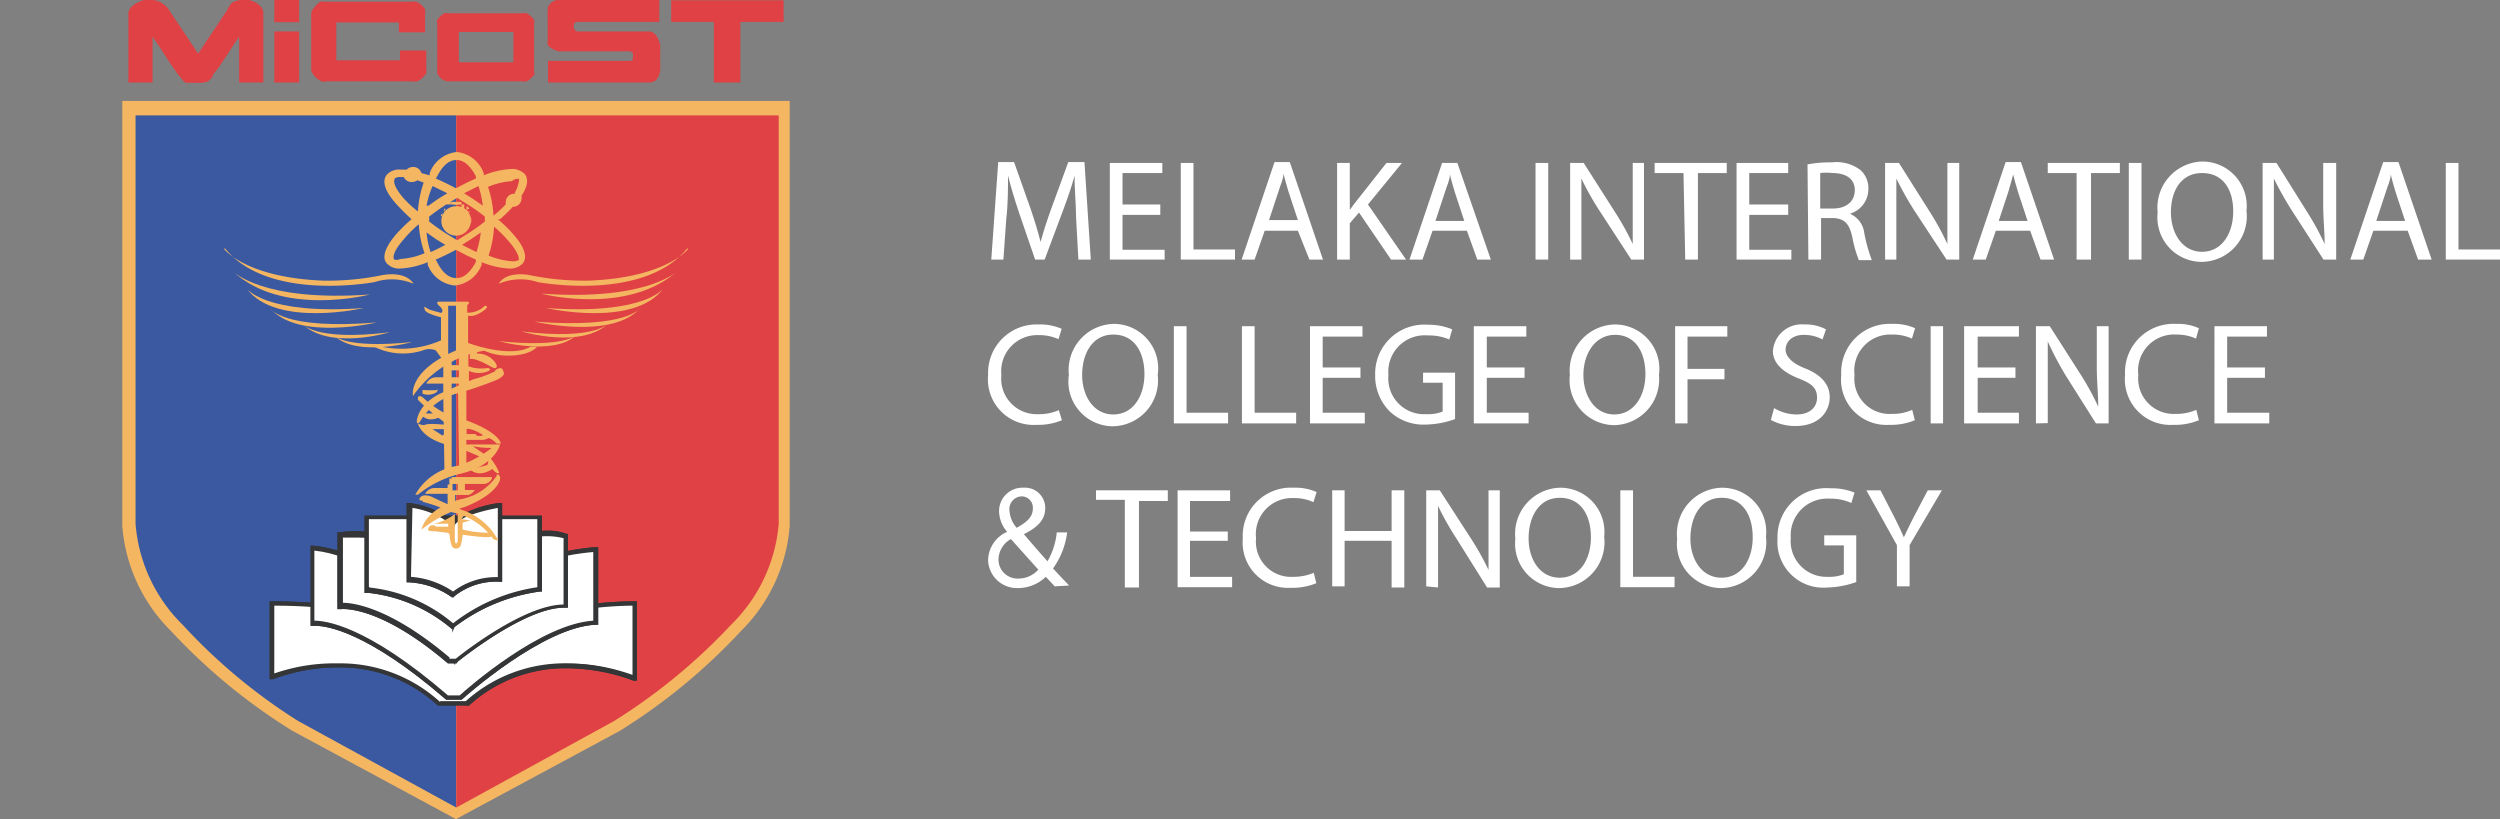 <svg xmlns="http://www.w3.org/2000/svg" xmlns:xlink="http://www.w3.org/1999/xlink" viewBox="0 0 86.68 28.4"><rect x="0" y="0" width="86.68" height="28.4" fill="#808080" stroke="none"/><defs><style>.cls-1{fill:none;}.cls-2,.cls-5{fill:#df4145;}.cls-3,.cls-8{fill:#f5b662;}.cls-3,.cls-4,.cls-5{fill-rule:evenodd;}.cls-4{fill:#3a59a1;}.cls-6{fill:#fff;}.cls-7{fill:#343536;}.cls-9{clip-path:url(#clip-path);}</style><clipPath id="clip-path"><rect class="cls-1" x="13.33" y="5.27" width="4.96" height="4.64"></rect></clipPath></defs><g id="Layer_2" data-name="Layer 2"><g id="Layer_1-2" data-name="Layer 1"><path class="cls-1" d="M70.33,13.71a11,11,0,0,1-11,11H11a11,11,0,0,1-11-11H0a11,11,0,0,1,11-11H59.33a11,11,0,0,1,11,11Z"></path><path class="cls-2" d="M5.29,1.27V2.86H4.45V.47a.32.32,0,0,1,.08-.2A.58.58,0,0,1,4.72.12.92.92,0,0,1,5,0l.22,0a.65.65,0,0,1,.38.1.75.75,0,0,1,.27.26l1,1.5,1-1.5A.87.87,0,0,1,8.05.09.7.7,0,0,1,8.42,0l.22,0a1.09,1.09,0,0,1,.23.09.65.65,0,0,1,.18.15.32.32,0,0,1,.08.2V2.86H8.29V1.27l-.18.27-.26.4-.27.4-.2.25,0,.06-.12.13a.47.47,0,0,1-.09.06L7,2.87H6.53a.16.16,0,0,1-.09,0l-.09-.07-.1-.13,0,0,0,0a1.25,1.25,0,0,1-.15-.19l-.21-.3L5.58,1.7l-.29-.43"></path><path class="cls-2" d="M9.51,0h.86V.77H9.51Zm0,1.09h.86V2.86H9.51Z"></path><path class="cls-2" d="M11.66,2.09h2.21V1.75h.91V2.4a.3.3,0,0,1,0,.15l-.13.15a.88.88,0,0,1-.17.12.38.38,0,0,1-.17,0h-3a.3.3,0,0,1-.17,0l-.17-.11a.79.79,0,0,1-.12-.15.24.24,0,0,1-.06-.15V.47a.29.29,0,0,1,.06-.15.53.53,0,0,1,.12-.14A.88.88,0,0,1,11.1.06a.41.41,0,0,1,.17,0h3a.41.41,0,0,1,.17,0,.82.82,0,0,1,.17.11.93.93,0,0,1,.13.15.37.37,0,0,1,0,.15v.65h-.91V.78H11.66Z"></path><path class="cls-2" d="M15.35,2.77l-.07-.06-.07-.08a.41.41,0,0,1-.05-.09.1.1,0,0,1,0-.07V.81a.21.21,0,0,1,0-.12.69.69,0,0,1,.11-.13.71.71,0,0,1,.14-.1.31.31,0,0,1,.15,0h2.56a.27.27,0,0,1,.14,0,.71.71,0,0,1,.14.1.49.49,0,0,1,.12.13.21.21,0,0,1,0,.12V2.47a.24.24,0,0,1,0,.13.68.68,0,0,1-.12.12.45.45,0,0,1-.14.1.27.27,0,0,1-.14,0H15.58l-.11,0-.12-.06m.56-.6H17.8V1.11H15.91Z"></path><path class="cls-2" d="M19,2.11h2.85q.07,0,.09-.06a.23.23,0,0,0,0-.1.2.2,0,0,0,0-.11s-.05-.05-.1-.06H19.36l-.14-.05-.13-.07-.1-.1a.21.21,0,0,1,0-.12V.69a2,2,0,0,1,0-.23A1.55,1.55,0,0,1,19,.23a.73.73,0,0,1,.14-.16A.38.38,0,0,1,19.39,0h3.47V.76H20a.29.29,0,0,0-.1.06.41.41,0,0,0,0,.1.15.15,0,0,0,.13.17h2.47a.24.24,0,0,1,.18.07.37.37,0,0,1,.13.17.9.9,0,0,1,.08.23,2.32,2.32,0,0,1,0,.24v.39a1.93,1.93,0,0,1,0,.23.5.5,0,0,1-.05.21.52.52,0,0,1-.12.17.41.41,0,0,1-.23.06H19Z"></path><polygon class="cls-2" points="24.75 0.76 23.27 0.76 23.27 0.01 27.17 0.01 27.17 0.76 25.67 0.76 25.67 2.86 24.75 2.86 24.75 0.76"></polygon><path class="cls-3" d="M15.81,28.4l5.68-3.06a20.49,20.49,0,0,0,4.2-3.46,5.75,5.75,0,0,0,1.69-3.64V3.5H15.81"></path><path class="cls-3" d="M15.81,28.4l-5.67-3.06a20.3,20.3,0,0,1-4.21-3.46,5.75,5.75,0,0,1-1.69-3.64V3.5H15.81"></path><path class="cls-4" d="M10.34,25a19.61,19.61,0,0,1-4-3.33,5.52,5.52,0,0,1-1.64-3.51V4H15.82V28"></path><path class="cls-5" d="M15.82,28,21.29,25a20.16,20.16,0,0,0,4.05-3.33A5.55,5.55,0,0,0,27,18.16V4H15.82"></path><path class="cls-6" d="M15.68,22.88s-1-1.95-6.25-1.95v2.53a5.73,5.73,0,0,1,5.8.93h.95a5.38,5.38,0,0,1,5.82-.9V20.93s-4.26-.08-6.32,1.95"></path><path class="cls-7" d="M16.18,24.46h-1l0,0a5,5,0,0,0-3.48-1.32,6.41,6.41,0,0,0-2.24.41l-.11,0V20.85h.08c4.67,0,6,1.52,6.27,1.91,2-1.86,5.81-1.91,6.25-1.91h.13V23.6l-.11,0a6.8,6.8,0,0,0-2.29-.43,4.94,4.94,0,0,0-3.44,1.31l0,0Zm-.92-.15h.89A5.12,5.12,0,0,1,19.68,23a6.77,6.77,0,0,1,2.25.4V21c-.53,0-4.32.09-6.19,1.94l-.07.07-.05-.09S14.58,21,9.51,21v2.35A6.37,6.37,0,0,1,11.7,23a5.13,5.13,0,0,1,3.56,1.34"></path><path class="cls-6" d="M15.68,22.88s-1-1.95-6.25-1.95v2.53a5.73,5.73,0,0,1,5.8.93h.95a5.38,5.38,0,0,1,5.82-.9V20.93s-4.26-.08-6.32,1.95"></path><path class="cls-7" d="M16.18,24.46h-1l0,0a5,5,0,0,0-3.48-1.32,6.41,6.41,0,0,0-2.24.41l-.11,0V20.85h.08c4.67,0,6,1.52,6.27,1.91,2-1.86,5.81-1.91,6.25-1.91h.13V23.6l-.11,0a6.8,6.8,0,0,0-2.29-.43,4.94,4.94,0,0,0-3.44,1.31l0,0Zm-.92-.15h.89A5.12,5.12,0,0,1,19.68,23a6.77,6.77,0,0,1,2.25.4V21c-.53,0-4.32.09-6.19,1.94l-.07.07-.05-.09S14.58,21,9.51,21v2.35A6.37,6.37,0,0,1,11.7,23a5.13,5.13,0,0,1,3.56,1.34"></path><path class="cls-6" d="M15.68,22.76S13.84,19.29,10.81,19v2.61s1.39-.26,4.67,2.57H16s2.8-2.53,4.67-2.59V19.06s-4.94.23-4.94,3.7"></path><path class="cls-7" d="M16,24.26h-.53l0,0c-2.75-2.38-4.16-2.56-4.52-2.56h-.09l-.09,0V18.92h.08c2.58.24,4.33,2.78,4.81,3.57.24-3.26,5-3.52,5-3.52h.08v2.69h-.07c-1.83.06-4.6,2.54-4.63,2.57Zm-.47-.15h.41c.28-.26,2.82-2.48,4.63-2.59V19.14c-.64.05-4.79.5-4.79,3.62v.31l-.14-.27s-1.83-3.38-4.74-3.71v2.43c.35,0,1.78.13,4.63,2.59"></path><path class="cls-6" d="M15.68,22.76S13.84,19.29,10.81,19v2.61s1.39-.26,4.67,2.57H16s2.8-2.53,4.67-2.59V19.06s-4.94.23-4.94,3.7"></path><path class="cls-7" d="M16,24.26h-.53l0,0c-2.75-2.38-4.16-2.56-4.52-2.56h-.09l-.09,0V18.92h.08c2.58.24,4.33,2.78,4.81,3.57.24-3.26,5-3.52,5-3.52h.08v2.69h-.07c-1.83.06-4.6,2.54-4.63,2.57Zm-.47-.15h.41c.28-.26,2.82-2.48,4.63-2.59V19.14c-.64.05-4.79.5-4.79,3.62v.31l-.14-.27s-1.83-3.38-4.74-3.71v2.43c.35,0,1.78.13,4.63,2.59"></path><path class="cls-6" d="M15.71,21.59s-.54-3.54-3.94-3.07V21s1.32-.2,3.78,1.9h.28s2.38-1.94,3.78-1.88V18.57s-2.43-.94-3.9,3"></path><path class="cls-7" d="M15.83,23h-.3l0,0c-2.4-2.05-3.69-1.88-3.71-1.88H11.7V18.46h.06a4.44,4.44,0,0,1,.62-.05,3.54,3.54,0,0,1,3.35,2.93c1-2.55,2.46-2.94,3.24-2.94a1.75,1.75,0,0,1,.67.11l.05,0v2.56h-.14c-1.37,0-3.65,1.85-3.68,1.87l0,0Zm-.25-.16h.22c.25-.2,2.37-1.87,3.74-1.88v-2.3a2.5,2.5,0,0,0-.57-.07c-.76,0-2.2.4-3.18,3.07l-.11.28,0-.3s-.5-3-3.26-3l-.53,0V20.9h0c.34,0,1.62.14,3.7,1.9"></path><path class="cls-6" d="M15.71,21.59s-.54-3.54-3.94-3.07V21s1.32-.2,3.78,1.9h.28s2.38-1.94,3.78-1.88V18.57s-2.43-.94-3.9,3"></path><path class="cls-7" d="M15.83,23h-.3l0,0c-2.4-2.05-3.69-1.88-3.71-1.88H11.7V18.46h.06a4.44,4.44,0,0,1,.62-.05,3.54,3.54,0,0,1,3.35,2.93c1-2.55,2.46-2.94,3.24-2.94a1.75,1.75,0,0,1,.67.11l.05,0v2.56h-.14c-1.37,0-3.65,1.85-3.68,1.87l0,0Zm-.25-.16h.22c.25-.2,2.37-1.87,3.74-1.88v-2.3a2.5,2.5,0,0,0-.57-.07c-.76,0-2.2.4-3.18,3.07l-.11.28,0-.3s-.5-3-3.26-3l-.53,0V20.9h0c.34,0,1.62.14,3.7,1.9"></path><path class="cls-6" d="M12.71,18v2.49s1-.16,3,1.26a6.21,6.21,0,0,1,3-1.28V18Z"></path><path class="cls-7" d="M15.72,21.81l-.05,0a5.37,5.37,0,0,0-2.86-1.25h-.09l-.08,0V17.88h6.15v2.63h-.07a6.27,6.27,0,0,0-3,1.26Zm-2.91-1.44a5.39,5.39,0,0,1,2.9,1.24,6.23,6.23,0,0,1,2.92-1.25V18H12.79v2.33h0"></path><path class="cls-6" d="M12.71,18v2.49s1-.16,3,1.26a6.21,6.21,0,0,1,3-1.28V18Z"></path><path class="cls-7" d="M15.72,21.81l-.05,0a5.37,5.37,0,0,0-2.86-1.25h-.09l-.08,0V17.88h6.15v2.63h-.07a6.27,6.27,0,0,0-3,1.26Zm-2.91-1.44a5.39,5.39,0,0,1,2.9,1.24,6.23,6.23,0,0,1,2.92-1.25V18H12.79v2.33h0"></path><path class="cls-6" d="M15.69,18.16a3.1,3.1,0,0,0-1.51-.64v2.55a2.9,2.9,0,0,1,1.53.54,2.37,2.37,0,0,1,1.63-.52V17.52s-1.32.19-1.65.64"></path><path class="cls-7" d="M15.72,20.71l-.05,0a2.82,2.82,0,0,0-1.5-.52H14.1V17.44h.09a3.07,3.07,0,0,1,1.49.61,3.7,3.7,0,0,1,1.64-.61h.09v2.73h-.08a2.32,2.32,0,0,0-1.56.49ZM14.25,20a3,3,0,0,1,1.46.51,2.47,2.47,0,0,1,1.55-.5v-2.4c-.29.06-1.25.24-1.5.6l0,.07-.07-.06a2.91,2.91,0,0,0-1.39-.61Z"></path><path class="cls-6" d="M15.69,18.16a3.1,3.1,0,0,0-1.51-.64v2.55a2.9,2.9,0,0,1,1.53.54,2.37,2.37,0,0,1,1.63-.52V17.52s-1.32.19-1.65.64"></path><path class="cls-7" d="M15.72,20.71l-.05,0a2.82,2.82,0,0,0-1.5-.52H14.1V17.44h.09a3.07,3.07,0,0,1,1.49.61,3.7,3.7,0,0,1,1.64-.61h.09v2.73h-.08a2.32,2.32,0,0,0-1.56.49ZM14.25,20a3,3,0,0,1,1.46.51,2.47,2.47,0,0,1,1.55-.5v-2.4c-.29.06-1.25.24-1.5.6l0,.07-.07-.06a2.91,2.91,0,0,0-1.39-.61Z"></path><path class="cls-8" d="M7.76,8.62s.72,1,3.44,1.11a9.34,9.34,0,0,0,2-.18s.83-.2,1.14.29a1.93,1.93,0,0,0-1.35-.06s-3.67.7-5.18-1.16"></path><path class="cls-8" d="M23.87,8.62s-.73,1-3.45,1.11a9.34,9.34,0,0,1-2-.18s-.83-.2-1.13.29a1.91,1.91,0,0,1,1.35-.06s3.66.7,5.18-1.16"></path><path class="cls-8" d="M8.07,9.4s1,1.08,4.76.81c0,0-3.05.8-4.76-.81"></path><path class="cls-8" d="M8.55,10s.63.93,4.07.68c0,0-3.06.7-4.07-.68"></path><path class="cls-8" d="M9.37,10.69s.42.76,3.69.49c0,0-2.71.65-3.69-.49"></path><path class="cls-8" d="M10.45,11.2s.4.65,3.06.32c0,0-2.12.65-3.06-.32"></path><path class="cls-8" d="M11.58,11.63s.36.47,2.71.23c0,0-1.93.54-2.71-.23"></path><path class="cls-8" d="M23.52,9.37s-1,1.08-4.76.81c0,0,3,.79,4.76-.81"></path><path class="cls-8" d="M23,10s-.63.93-4.07.68c0,0,3.06.7,4.07-.68"></path><path class="cls-8" d="M22.22,10.66s-.42.75-3.69.49c0,0,2.72.65,3.69-.49"></path><path class="cls-8" d="M21.14,11.17s-.4.65-3.06.32c0,0,2.12.65,3.06-.32"></path><path class="cls-8" d="M20,11.6s-.35.47-2.7.23c0,0,1.93.54,2.7-.23"></path><path class="cls-8" d="M12.93,12h.2a3.4,3.4,0,0,0,2.16-.2V11s-.53-.12-.56-.26-.07-.13.17,0l.39.11s.16-.07-.09-.27c0,0-.09-.1,0-.12h1s.14,0,0,.12v.26a.81.81,0,0,0,.61-.24s.17,0,0,.14c0,0-.34.28-.58.2v.95s1.44.55,2.17.13h.22s-.21.31-1,.31a2,2,0,0,1-.83-.17,3.77,3.77,0,0,0-2.47,1.57s-.2-.85,1.49-1.58V10.6h-.27v1.68l-.23.14-.2-.27a.57.57,0,0,0-.45,0A2.25,2.25,0,0,1,12.93,12"></path><path class="cls-8" d="M16.54,12.15l0,.11a.75.75,0,0,1,.67.37s.08.21-.16.1c0,0-.56-.34-.76-.28v-.23Z"></path><path class="cls-8" d="M16.24,12.24v.46a1.3,1.3,0,0,0,.65.06s.17,0,.06.1a.86.86,0,0,1-.69,0v.41l-.35.15V12.37Z"></path><polygon class="cls-8" points="16.03 12.66 15.58 12.66 15.58 12.84 16.01 12.84 16.03 12.66"></polygon><polygon class="cls-8" points="15.66 12.48 15.66 13.5 15.37 13.64 15.37 12.63 15.66 12.48"></polygon><path class="cls-8" d="M16.09,13.08h-1a.39.39,0,0,0-.31.22H16Z"></path><path class="cls-8" d="M17.17,12.84c.12-.09.23-.11.27,0s.09.16-.19.32a13.76,13.76,0,0,1-1.32.46,2.15,2.15,0,0,0-1.37,1s-.09.13-.11,0c0,0,0-.6.87-1,0,0,.95-.42,1.13-.48a3.57,3.57,0,0,0,.72-.27"></path><path class="cls-8" d="M15.2,13.52a3.14,3.14,0,0,1-.55,0s0,.05,0,.13a.56.56,0,0,0,.39,0s.19-.07.11-.15"></path><path class="cls-8" d="M14.5,13.84s-.06-.16.14-.08a3.51,3.51,0,0,0,.83.59v.33a6.74,6.74,0,0,1-1-.84"></path><path class="cls-8" d="M14.64,14.41l.07-.09a.94.94,0,0,0,.36,0l.18.14s-.38.21-.61-.05"></path><polygon class="cls-8" points="15.37 13.78 15.66 13.64 15.66 16.25 15.41 16.37 15.37 13.78"></polygon><polygon class="cls-8" points="15.88 13.6 16.17 13.45 16.17 16.25 15.92 16.37 15.88 13.6"></polygon><path class="cls-8" d="M15.52,14.74s-.66-.09-.81,0a.48.48,0,0,1-.22-.06s.09.49,1,.74v-.42l-.15.1L15,14.88l.52,0Z"></path><path class="cls-8" d="M16.12,14.59l0,.66.55,0a.42.42,0,0,0,.26-.06c.11,0,.29.19.29.19s.15,0,.15,0c-.14-.45-1.22-.81-1.22-.81m.35.48-.33,0v-.18h.09a1.29,1.29,0,0,1,.49.22.3.3,0,0,1-.25,0"></path><path class="cls-8" d="M16.14,15.41l1.2,0s-.15.7-1.31,1a3.79,3.79,0,0,0-1.54.74s-.08,0-.09,0a2,2,0,0,1,1.48-1,3.69,3.69,0,0,0,1.17-.62,3.35,3.35,0,0,1-.66-.06l.42.29-.15.08-.52-.22Z"></path><path class="cls-8" d="M17,15.88a2,2,0,0,1,.31.51s-.06.09-.24-.13c0,0-.45.34-.79,0a5.51,5.51,0,0,0,.59-.13c.1-.05,0-.1.13-.3"></path><path class="cls-8" d="M15.66,16.54h1.4s0,.18-.25.24l-1.18,0Z"></path><path class="cls-8" d="M15.58,16.58v.22h-.06v.66l.11.06.15-.09v-.27h.47a.42.42,0,0,0,.21-.17h-.34v-.29h-.25V17l-.18,0v-.39Z"></path><path class="cls-8" d="M15.59,17.12l-.85,0a.38.38,0,0,1,.32-.2h.53Z"></path><path class="cls-8" d="M17.22,16.5s0-.12.1,0-.11.65-1.21,1.08a4.42,4.42,0,0,0-1.49.78s.08-.7,1.35-1.05a1.93,1.93,0,0,0,1.25-.81"></path><path class="cls-8" d="M14.65,17.36s-.21,0-.05-.14c0,0,.09-.1.36,0a10.59,10.59,0,0,0,1.09.47,2.2,2.2,0,0,1,1.2,1s.05.1-.15,0a2.3,2.3,0,0,0-1.44-.93,5.79,5.79,0,0,0-1-.36"></path><path class="cls-8" d="M15.87,17.71v1.05s-.06.19-.1,0v-.94a1.76,1.76,0,0,1-.74.34l.51,0v.1s-.54,0-.45,0-.12-.11-.2,0-.09.16.18.16l.42.05a.1.1,0,0,1,.1.11,1.69,1.69,0,0,0,.07.34.17.17,0,0,0,.31,0,1.64,1.64,0,0,0,.07-.38s1,.15,1,.05a.14.14,0,0,0-.15-.12,3.73,3.73,0,0,1-.85-.11v-.24l.27-.08L16,18l.1-.14Z"></path><g class="cls-9"><path class="cls-8" d="M17.34,7.6a6.09,6.09,0,0,0,.44-.43h0a.29.29,0,0,0,.3-.27.2.2,0,0,0,0-.11c.22-.33.25-.59.11-.76a.62.62,0,0,0-.48-.17,2.94,2.94,0,0,0-.94.22.2.2,0,0,0,0-.08,1.12,1.12,0,0,0-.93-.73,1.12,1.12,0,0,0-.94.73.59.59,0,0,0,0,.08L14.61,6a.29.29,0,0,0-.29-.21.31.31,0,0,0-.22.09l-.21,0a.58.58,0,0,0-.47.17c-.19.22-.08.57.3,1a7.11,7.11,0,0,0,.55.55,5.67,5.67,0,0,0-.55.54c-.38.45-.49.81-.3,1a.58.58,0,0,0,.47.17,2.89,2.89,0,0,0,.94-.22l0,.09a1.12,1.12,0,0,0,.94.72,1.12,1.12,0,0,0,.93-.72.36.36,0,0,0,0-.09,2.94,2.94,0,0,0,.94.22.62.62,0,0,0,.48-.17c.18-.21.07-.57-.31-1a4.72,4.72,0,0,0-.55-.54m-.59.46a3.4,3.4,0,0,1-.15.68l-.5-.25.3-.19.35-.24m-1.54.24.31.19c-.17.09-.34.18-.51.25a2.82,2.82,0,0,1-.14-.68l.34.24m-.34-1.17A2.93,2.93,0,0,1,15,6.45l.51.25-.31.19-.34.24m1.53-.24-.3-.19.5-.25a3.56,3.56,0,0,1,.15.68l-.35-.24m-.59,2.75c-.24,0-.47-.2-.65-.56A.56.56,0,0,1,15.11,9c.23-.1.46-.21.7-.34A7.33,7.33,0,0,0,16.5,9l0,.08c-.19.36-.42.56-.65.56m0-1.31-.41-.25c-.2-.13-.38-.26-.56-.4V7.51c.18-.14.36-.27.56-.4l.41-.25.4.25a6.18,6.18,0,0,1,.56.4v.17a6.18,6.18,0,0,1-.56.4l-.4.25m0-2.78c.23,0,.46.2.65.56l0,.08a7.33,7.33,0,0,0-.69.34c-.24-.13-.47-.24-.7-.34l.05-.08c.18-.36.41-.56.65-.56M18,9a.33.33,0,0,1-.23.06,2.56,2.56,0,0,1-.83-.2,3.77,3.77,0,0,0,.19-1l0,0a4.41,4.41,0,0,1,.53.53c.35.41.36.62.31.68m-.13-2.35a.28.28,0,0,0-.3.26.16.16,0,0,0,0,.1,4.22,4.22,0,0,1-.43.4l0,0a3.77,3.77,0,0,0-.19-1,2.56,2.56,0,0,1,.83-.2A.33.33,0,0,1,18,6.2s0,.2-.13.44ZM13.67,6.2a.29.29,0,0,1,.22-.06H14a.29.29,0,0,0,.28.17.31.31,0,0,0,.19-.06l.22.08a3.76,3.76,0,0,0-.2,1l0,0A3.64,3.64,0,0,1,14,6.88c-.36-.41-.36-.62-.31-.68m.83,1.58,0,0a3.76,3.76,0,0,0,.2,1,2.61,2.61,0,0,1-.84.2A.29.29,0,0,1,13.67,9c-.05-.06-.05-.27.31-.68a4.27,4.27,0,0,1,.52-.53"></path></g><path class="cls-8" d="M16.32,7.6a.51.51,0,1,1-.51-.45.48.48,0,0,1,.51.45"></path><path class="cls-8" d="M15.52,8h0Zm.07,0h0l0,0h0l.06,0h0m.07,0h0l0,0h0l.07,0h0m.06,0h-.07l.07,0h0m.06,0h0m0,0h0M16,8h0m-.54-.12,0,0,0,0,0,0m.08.07h0l0,0,0,0,0,0h0l.05,0,0,0m.06,0-.06,0,0,0,.08,0,0,0m.07,0-.07,0,0,0,.09,0V8m.07,0-.07,0V8l.09,0,0,0m.08,0h-.08l0,0h.06m.07,0h0m.27-.1-.07,0L16,8h0a.2.2,0,0,0,.08,0l.06,0h0m0,0Zm-.79-.16,0,0h0v0m.07.1,0,0h0l0-.07v0a5863707554119.75,5863707554119.75,0,0,1,.08.12m.06,0-.05,0h0a.21.21,0,0,1,0-.06h0l0,0,0,.06m.08,0-.08,0,0-.06.1,0s0,0,0,0m.09,0-.09,0s0,0,0,0l.1,0V8m.09,0-.09,0V8l.12,0,0,0m.1,0h-.1l0,0h.11l0,0m.09,0h-.09l0,0H16l-.06,0m.21-.09-.06,0,.06-.06.06,0-.06.06m.07-.07-.06.06h0s.05,0,.06-.06l0,0Zm-.87-.11h0v0s0,0,0-.07,0,0,0,0a.26.26,0,0,0,0,.08m0,0a.1.1,0,0,1,0,0,.11.11,0,0,1,0-.08s0,0,0,.06a.14.14,0,0,0,0,.07m.07.06,0,0h0s0-.05,0-.08h0l.06,0s0,0,0,.07m.09,0-.09,0s0,0,0-.07l.11,0a.17.17,0,0,0,0,.07m.11,0-.1,0a.09.09,0,0,1,0-.07l.11,0a.13.13,0,0,1,0,.06m.12,0-.12,0,0-.06.12,0,0,.06m.11,0h-.11l0-.06h.13l0,.06M16,8h-.11l0-.06H16L16,8m.21-.11-.06,0s0,0,0-.08l.07,0a.35.35,0,0,1-.05.08m.09-.12,0,0,0,0,0,0a.18.18,0,0,0,.05-.08l0,0h0m0,0Zm-1-.19v0h0a0,0,0,0,0,0,0m0,.12s0,0,0,0h0V7.56a0,0,0,0,1,0,0,.13.13,0,0,0,0,.06.28.28,0,0,0,0,.09m0,.06,0-.06a.28.28,0,0,1,0-.09l0,.06a.28.28,0,0,0,0,.09m.08.06-.06,0h0a.28.28,0,0,1,0-.09l0,0,.06,0s0,.06,0,.09m.11,0-.11,0a.29.29,0,0,1,0-.09l.1.06s0,.05,0,.08m.11,0-.11,0s0,0,0-.08l.12,0a.19.19,0,0,1,0,.08m.13,0-.12,0a.31.31,0,0,1,0-.08l.13,0,0,.08m.13,0h-.13l0-.08H16l0,.08m.12,0h-.12l0-.08h.12l0,.08m.21-.14-.07,0v0a.13.13,0,0,0,0-.06s.06,0,.07,0a.17.17,0,0,1,0,.07s0,0,0,0m0,0s0,0,0,0a0,0,0,0,0,0,0s0,0,0-.06,0,0,0,0a.13.13,0,0,1,0,.06s0,0,0,0m0,0a.08.08,0,0,1,0,0h0s0,0,0,0a.13.13,0,0,0,0-.06,0,0,0,0,0,0,0l0,.08m-1-.18h0v0a.15.15,0,0,1,0-.07,0,0,0,0,0,0,0l0,.06v0m0,.06a.13.13,0,0,1,0-.06v0l0-.06a.13.13,0,0,0,0,.06.14.14,0,0,0,0,.06,0,0,0,0,0,0,0m0,.06,0-.06a0,0,0,0,1,0,0,.14.14,0,0,1,0-.06l.05.06a.14.14,0,0,0,0,.06,0,0,0,0,0,0,0m.09.06-.07,0,0,0a0,0,0,0,1,0,0,.14.14,0,0,1,0-.06s0,0,0,0l.07,0,0,.06v0m.1,0a.31.31,0,0,1-.1,0v0l0-.06.1,0s0,0,0,.07v0m.12,0-.12,0v0a.64.64,0,0,0,0-.07l.12,0s0,0,0,.06l0,0m.14,0-.13,0a0,0,0,0,1,0,0,.14.14,0,0,1,0-.06l.13,0a.25.25,0,0,0,0,.07v0m.13,0h-.13v0a.14.14,0,0,1,0-.06H16l0,.06v0m.12,0H16v0l0-.06h.12a.14.14,0,0,1,0,.06,0,0,0,0,1,0,0m.2-.15a.11.11,0,0,1-.07,0,.14.14,0,0,0,0-.09s.06,0,.07,0a.17.17,0,0,1,0,.1m0,0s0,0,0,0a.17.17,0,0,0,0-.1.08.08,0,0,0,0,0,.34.34,0,0,1,0,.1m0-.11v.08a0,0,0,0,1,0,0,.33.33,0,0,0,0-.1s0,0,0,0v0m-.92-.22,0,0h0l0,0m-.06.11s0,0,0,0,0,0,0-.07h0l0,0a.13.13,0,0,0,0,.05.22.22,0,0,0-.05.08m0,.06a.13.13,0,0,1,0-.06.22.22,0,0,1,.05-.08.08.08,0,0,0,0,0,.47.47,0,0,0-.06.09m.05.06-.05-.06a.47.47,0,0,1,.06-.09.21.21,0,0,0,0,.06l0,.09m.09.06-.07,0h0l0-.09,0,0,.06,0,0,.09m.1,0-.1,0,0-.09.1,0,0,.09m.12,0-.12,0a.36.36,0,0,0,0-.09l.12,0s0,.06,0,.09m.14,0a.28.28,0,0,1-.13,0l0-.09.12,0a.29.29,0,0,0,0,.09m.13,0-.13,0a.29.29,0,0,1,0-.09H16s0,.07,0,.1m.12,0H16s0-.07,0-.1h.12a.28.28,0,0,1,0,.09m.17-.15-.07,0a.16.16,0,0,0,0-.1l.06,0a.16.16,0,0,1,0,.09m0,0a.08.08,0,0,1,0,0,.16.16,0,0,0,0-.09.08.08,0,0,0,0,0l0,.09m0,0s0,0,0,0l0-.09v0a.19.19,0,0,1,0,.08m0,0s0,0,0,0a.19.19,0,0,0,0-.08v0a.36.36,0,0,1,0,.07m-.88-.16h0s0,0,0,0l.06,0,0,0-.07.06m0,.05s0,0,0-.05l.07-.06,0,0a.46.46,0,0,0-.07.07m0,0s0,0,0,0a.46.46,0,0,1,.07-.07s0,0,0,0l-.07.07m.05.06a.13.13,0,0,1-.05-.06l.07-.07,0,0-.06.08m.07.06-.06,0v0l.06-.08,0,0,.05,0-.06.09m.1,0-.1,0,.06-.09.09,0,0,.09m.12,0-.11,0,0-.09.1,0,0,.1m.12,0-.12,0,0-.1.11,0s0,.06,0,.09m.12,0-.12,0s0-.06,0-.09H16a.38.38,0,0,1,0,.1m.12,0H16a.38.38,0,0,0,0-.1h.1a.41.41,0,0,1,0,.11m.13-.15-.06,0a.29.29,0,0,0,0-.1l.05,0,0,.09m0,0a.08.08,0,0,1,0,0,.36.36,0,0,0,0-.09s0,0,0,0l.06.08m0,0v0l-.06-.08s0,0,0,0a.35.35,0,0,1,.05.08m-.05-.09,0,0h0v0a.35.35,0,0,0-.05-.08l0,0,0,0m0,0,0,0,0,0v0s0,0,0,0m-.64-.12,0,0h0l0,0m-.08,0,0,0h0l0,0,0,0,0,0-.09,0m0,0s0,0,0,0l.09,0a0,0,0,0,0,0,0l-.1,0m0,0s0,0,0,0l.1,0v0l-.09.06m0,0,0,0,.09-.06,0,0-.09.07m.07.05-.05,0h0l.09-.07v0l0,0-.07.07m.09,0-.08,0,.07-.07.07,0-.06.09m.1,0-.1,0,.06-.09.08,0,0,.09m.11,0-.1,0,0-.09.09,0s0,.06,0,.1m.11,0h-.11s0-.07,0-.1H16a.28.28,0,0,1,0,.09m.1,0H16V7.46h.08a.29.29,0,0,1,0,.09m.1-.13-.05,0-.06-.08,0,0,.07.08m0,0s0,0,0,0l-.07-.08,0,0,.07.07m0,0a.06.06,0,0,1,0,0l-.07-.07v0l.08.06m0,0,0,0-.08-.06v0l.06,0m-.06-.06,0,0,0,0,0,0-.06,0,0,0h0l0,0m-.08,0h0l0,0,0,0,0,0-.05,0h0m0,0,0,0h0Zm-.23,0Zm-.1,0h0m-.08,0h.13l0,0h-.09m0,0,0,0h.09l0,0-.1,0m0,0a0,0,0,0,1,0,0l.1,0v0l-.1,0m0,0a.06.06,0,0,1,0,0l.1,0v0l-.1,0m0,0s0,0,0,0l.1,0,0,0-.09.05m.06,0s0,0-.05,0h0l.09-.05h0l0,0-.07.06m.07,0-.07,0a.46.46,0,0,1,.07-.07l.06,0-.06.08m.08,0-.08,0,.06-.08.06,0,0,.08m.09,0-.09,0,0-.08h.06s0,.06,0,.09m.08,0h-.08s0-.06,0-.09H16a.28.28,0,0,1,0,.09m.09,0H16s0-.06,0-.09H16a.19.19,0,0,1,0,.09m.05-.12,0,0A.27.27,0,0,0,16,7.28h0l.09.07m0,0,0,0L16,7.27h0a.33.33,0,0,1,.1.06m0,0v0a.21.21,0,0,0-.1-.06v0l.09,0m0,0v0l-.1,0h0l.09,0m0,0h0l0,0-.09,0,0,0h0l.07,0m-.05,0,.05,0-.07,0,0,0h.05m-.05,0h0m-.06,0h0m-.07,0h0l0,0m-.06,0h.06l0,0h-.09m-.06,0h.08l-.08,0m0,0,0,0,.08,0h-.12m0,0,0,0h0m0,0v0a.2.2,0,0,1,.11,0h-.11m0,0v0h.11v0l-.11,0m0,0,0,0,.11,0h0l-.1,0m0,0,0,0h0l.09,0h0l-.09,0m.06,0-.06,0,.09,0h0l-.06.06m.06,0-.06,0,.06-.06h0l0,.07m.06,0-.06,0,0-.07h0s0,0,0,.08m.06,0h-.06s0-.06,0-.08h0a.19.19,0,0,1,0,.08m.06,0H16a.19.19,0,0,0,0-.08h0l0,.08m0,.46A.61.61,0,0,0,16,7.28a.23.23,0,0,1-.18,0s0-.06,0-.06a.27.27,0,0,1,.18,0s0,.07,0,.07h0a.27.27,0,0,1,.07.08h0l.06.08-.07,0h0l.07,0a.38.38,0,0,1,0,.1h0a.16.16,0,0,1,0,.1l-.09,0h0l.09,0a.14.14,0,0,1,0,.09l-.1,0h0l.1,0a.13.13,0,0,1,0,.06,0,0,0,0,0,0,0l-.1,0,.1,0s0,0,0,.08l-.1,0h0l.1,0L16.08,8,16,8h0l.09,0L16,8l-.07,0L16,8h0l.09,0a.22.22,0,0,0,.08-.05s0,0,.06-.06l.05-.06a.3.3,0,0,0,0-.1.15.15,0,0,0,0-.08V7.55l0-.08a.41.41,0,0,1,0-.08l-.06-.07s0,0-.05-.05l-.05,0,0,0,0,0h-.28l-.14,0-.08,0s0,0-.07.06l-.07.06a.25.25,0,0,0,0,.07l0,.07s0,0,0,.06v.09l0,.08a.15.15,0,0,0,0,.07l0,.07a.23.23,0,0,0,.07.07l0,0,.05,0,0,0,0,0h.24a.28.28,0,0,0,.21-.22"></path><path class="cls-8" d="M15.82,7.64Zm-.25-.09Zm-.12-.18Zm.05,0Zm0-.11Zm0,.11Zm0,0h0Zm0-.12Zm0,.06Zm0,0Zm0,0Zm0,0Zm.54.43Zm-.53-.3Zm.21.56h0ZM16,7.65h0Zm0,0Zm-.23.25Zm-.09,0Zm0,0Zm-.18-.56Zm0,.29Zm0,0Zm.25.12Zm0,0Zm.14-.11Zm0,.09Zm0,0Zm-.35-.39Zm0,.25Zm.24.2Zm.07-.09h0Zm0,0Zm0,0Zm0,0Zm0,0Zm-.16-.68Zm0,.15Zm.05,0Zm0,0Zm0,0Zm-.23.14Zm0,0Zm0,0Zm.32.37Zm-.37-.59h.19l-.07,0-.08,0h0Zm.08,0h0Zm-.05,0Zm.29.1Zm.15.57Zm0,0Zm0,0Zm0,0Zm0,0h0Zm0,0Zm0-.27h-.42l0,0H16Zm0,0ZM16,7.44Zm0,0Zm0,0Zm0,0Zm0,0h0Zm-.06.06Zm0,0Zm0,0Zm-.26-.13Zm0,.13h0Zm0,0Zm0,0Zm0,0Zm0,.09Zm.1-.2h0Zm.2.57h0Zm-.15-.07Zm0-.43Zm0,.35Zm0-.36Zm.09.25Zm-.06,0Zm.08,0h0Zm.08,0h0m0,0Zm0-.12Zm0,.36Zm0,0Zm-.11,0Zm0,0Zm.09-.1h0Zm-.09.12Zm0,0Zm0,0Zm.08,0Zm0,0Zm-.09-.06Zm.05.09h0Zm-.08-.59Zm-.4,0Zm0,0Zm.83.13Zm0,0Zm.05.15h0v0h0v0h0l-.05-.06h0v0h.13v0h-.08l0,0a.21.21,0,0,0,0-.1.13.13,0,0,0,0-.08h0Zm0-.16h0Zm0,.21Zm0,0Zm-.1-.16Zm0-.09Zm.09.12Zm0,0Zm0,.07Zm0-.06Zm0,0Zm-.12-.18Zm-.29,0Zm-.09.12h0Zm0,0Zm-.05,0h0Zm0,0Zm.06,0Zm0,0Zm0,0Zm0,0Zm0,0Zm0,0Zm.05,0Zm.16,0Zm0,0Zm-.11.07Zm0,0Zm-.16-.26Zm.29.37Zm0,0Zm-.2-.22Zm-.05-.16Zm0,0Zm-.11.06Zm-.09,0Zm.35.09Zm0,0Zm0,0Zm-.07,0ZM16,7.18Zm-.11.18Zm.16.16Zm-.09-.16Zm-.08-.21Zm.06.14Zm0,0Zm0,0Zm0,0Zm0,0Zm0,0Zm0,0Zm-.13,0Zm0,.08Zm0,0Zm.12-.23Zm-.09.19Zm0,0Zm.09-.19Zm0,.16Zm0,0Zm0,0Zm0-.19Zm0,.17Zm.05.15Zm.17-.24h0m-.05,0Zm.06,0Zm0,0h0Zm-.06,0Zm0,.09Zm0-.1Zm.19.23ZM16,7.35Zm0-.06Zm0,.13Zm0,0Zm0-.12Zm0,0Zm0-.08Zm0,.06Zm0-.08Zm0,0Zm0,.07ZM16,7.2Zm0,0h0Zm0,0Zm0,0Zm.08,0Zm0,.19Zm-.14.07h0Zm0,0Zm0,.08h0Zm.22-.06Zm-.21,0Zm0,0Zm0,.08Zm.05,0Zm-.08,0h0m0,0Zm0-.06Zm0,0Zm0,.12Zm0,0Zm.17-.25Zm-.17.28Zm.13-.15h0Zm0,.15Zm-.13,0Zm0,0Zm0-.12Zm0,0Zm0,0Z"></path><path class="cls-6" d="M37.31,7.55c0-.48-.06-1-.05-1.46h0c-.11.39-.25.81-.43,1.28L36.22,9h-.33L35.34,7.4c-.16-.48-.29-.91-.39-1.31h0c0,.42,0,1-.06,1.49L34.79,9h-.42l.24-3.38h.55l.58,1.64c.14.41.25.78.34,1.13h0c.09-.34.21-.71.36-1.13l.6-1.64h.56L37.82,9h-.43Z"></path><path class="cls-6" d="M40.23,7.45H38.92V8.66h1.46V9h-1.9V5.65H40.3V6H38.92V7.09h1.31Z"></path><path class="cls-6" d="M40.94,5.65h.44v3h1.44V9H40.94Z"></path><path class="cls-6" d="M43.85,8,43.5,9h-.45l1.14-3.38h.53L45.87,9H45.4L45,8ZM45,7.63l-.33-1c-.07-.22-.12-.42-.17-.61h0c0,.2-.11.4-.17.61l-.33,1Z"></path><path class="cls-6" d="M46.36,5.65h.44V7.28h0q.13-.19.27-.36l1-1.27h.54L47.43,7.09,48.75,9h-.52L47.12,7.37l-.32.37V9h-.44Z"></path><path class="cls-6" d="M49.67,8,49.32,9h-.45L50,5.65h.53L51.69,9h-.47L50.86,8Zm1.1-.34-.33-1c-.07-.22-.12-.42-.17-.61h0c0,.2-.11.4-.17.61l-.33,1Z"></path><path class="cls-6" d="M53.68,5.65V9h-.44V5.65Z"></path><path class="cls-6" d="M54.44,9V5.65h.47L56,7.36a9.67,9.67,0,0,1,.61,1.1h0c0-.45,0-.86,0-1.39V5.65H57V9h-.44L55.46,7.31a9.81,9.81,0,0,1-.63-1.12h0c0,.43,0,.83,0,1.4V9Z"></path><path class="cls-6" d="M58.37,6h-1V5.65h2.5V6h-1V9h-.44Z"></path><path class="cls-6" d="M62,7.45H60.65V8.66h1.46V9h-1.9V5.65H62V6H60.65V7.09H62Z"></path><path class="cls-6" d="M62.67,5.7a4.19,4.19,0,0,1,.84-.07,1.37,1.37,0,0,1,1,.27.84.84,0,0,1,.27.64.89.89,0,0,1-.64.87h0a.84.84,0,0,1,.5.68,5.47,5.47,0,0,0,.26.93h-.45a4.45,4.45,0,0,1-.23-.81c-.1-.46-.28-.64-.67-.65h-.41V9h-.44Zm.44,1.53h.44c.47,0,.76-.25.76-.64S64,6,63.54,6a1.79,1.79,0,0,0-.43,0Z"></path><path class="cls-6" d="M65.36,9V5.65h.48l1.08,1.71a9.49,9.49,0,0,1,.6,1.1h0c0-.45,0-.86,0-1.39V5.65h.41V9h-.44L66.38,7.31a11.62,11.62,0,0,1-.63-1.12h0c0,.43,0,.83,0,1.4V9Z"></path><path class="cls-6" d="M69.2,8,68.85,9H68.4l1.14-3.38h.53L71.22,9h-.47L70.39,8Zm1.1-.34-.33-1c-.07-.22-.12-.42-.17-.61h0c-.05.2-.11.4-.17.61l-.33,1Z"></path><path class="cls-6" d="M72,6h-1V5.65h2.5V6h-1V9H72Z"></path><path class="cls-6" d="M74.25,5.65V9h-.44V5.65Z"></path><path class="cls-6" d="M77.89,7.31a1.58,1.58,0,0,1-1.57,1.77,1.54,1.54,0,0,1-1.51-1.71A1.6,1.6,0,0,1,76.37,5.6,1.54,1.54,0,0,1,77.89,7.31Zm-2.62.05c0,.72.39,1.37,1.08,1.37s1.08-.64,1.08-1.4S77.08,6,76.35,6,75.27,6.62,75.27,7.36Z"></path><path class="cls-6" d="M78.45,9V5.65h.48L80,7.36a9.49,9.49,0,0,1,.6,1.1h0c0-.45-.05-.86-.05-1.39V5.65H81V9h-.44L79.47,7.31a11.62,11.62,0,0,1-.63-1.12h0c0,.43,0,.83,0,1.4V9Z"></path><path class="cls-6" d="M82.29,8,81.94,9h-.45l1.14-3.38h.53L84.31,9h-.47L83.48,8Zm1.1-.34-.33-1c-.07-.22-.12-.42-.17-.61h0c0,.2-.11.4-.17.61l-.33,1Z"></path><path class="cls-6" d="M84.8,5.65h.44v3h1.44V9H84.8Z"></path><path class="cls-6" d="M36.82,14.57a2.16,2.16,0,0,1-.89.16A1.58,1.58,0,0,1,34.26,13,1.68,1.68,0,0,1,36,11.25a1.88,1.88,0,0,1,.81.15l-.11.36a1.57,1.57,0,0,0-.68-.14A1.25,1.25,0,0,0,34.72,13,1.23,1.23,0,0,0,36,14.36a1.66,1.66,0,0,0,.71-.14Z"></path><path class="cls-6" d="M40.14,13a1.59,1.59,0,0,1-1.57,1.78A1.55,1.55,0,0,1,37.06,13a1.6,1.6,0,0,1,1.56-1.77A1.54,1.54,0,0,1,40.14,13Zm-2.62,0c0,.72.39,1.37,1.08,1.37s1.08-.64,1.08-1.4-.35-1.37-1.08-1.37S37.52,12.27,37.52,13Z"></path><path class="cls-6" d="M40.7,11.31h.44v3h1.44v.37H40.7Z"></path><path class="cls-6" d="M43.06,11.31h.44v3h1.44v.37H43.06Z"></path><path class="cls-6" d="M47.17,13.1H45.86v1.21h1.46v.37h-1.9V11.31h1.82v.36H45.86v1.07h1.31Z"></path><path class="cls-6" d="M50.45,14.53a3.1,3.1,0,0,1-1,.19,1.71,1.71,0,0,1-1.26-.45A1.74,1.74,0,0,1,47.68,13a1.7,1.7,0,0,1,1.83-1.74,2.09,2.09,0,0,1,.84.16l-.1.35a1.82,1.82,0,0,0-.75-.14A1.26,1.26,0,0,0,48.14,13a1.24,1.24,0,0,0,1.3,1.36,1.4,1.4,0,0,0,.58-.09v-1h-.68v-.35h1.11Z"></path><path class="cls-6" d="M52.86,13.1H51.55v1.21H53v.37h-1.9V11.31h1.82v.36H51.55v1.07h1.31Z"></path><path class="cls-6" d="M57.52,13A1.59,1.59,0,0,1,56,14.74,1.56,1.56,0,0,1,54.43,13,1.6,1.6,0,0,1,56,11.25,1.54,1.54,0,0,1,57.52,13ZM54.9,13c0,.72.39,1.37,1.07,1.37s1.08-.64,1.08-1.4S56.7,11.61,56,11.61,54.9,12.27,54.9,13Z"></path><path class="cls-6" d="M58.08,11.31h1.81v.36H58.51v1.12h1.28v.36H58.51v1.53h-.43Z"></path><path class="cls-6" d="M61.51,14.15a1.56,1.56,0,0,0,.78.22c.45,0,.71-.24.71-.58s-.18-.49-.64-.67-.89-.48-.89-.95a1,1,0,0,1,1.09-.92,1.48,1.48,0,0,1,.75.17l-.12.35a1.36,1.36,0,0,0-.64-.16c-.46,0-.64.28-.64.51s.21.47.67.65.86.49.86,1-.38,1-1.18,1a1.76,1.76,0,0,1-.86-.21Z"></path><path class="cls-6" d="M66.39,14.57a2.16,2.16,0,0,1-.89.16A1.57,1.57,0,0,1,63.84,13a1.68,1.68,0,0,1,1.76-1.77,1.83,1.83,0,0,1,.8.15l-.11.36a1.57,1.57,0,0,0-.68-.14A1.25,1.25,0,0,0,64.3,13a1.22,1.22,0,0,0,1.29,1.35,1.63,1.63,0,0,0,.71-.14Z"></path><path class="cls-6" d="M67.37,11.31v3.37h-.43V11.31Z"></path><path class="cls-6" d="M69.88,13.1H68.57v1.21H70v.37h-1.9V11.31H70v.36H68.57v1.07h1.31Z"></path><path class="cls-6" d="M70.59,14.68V11.31h.48L72.15,13a9.49,9.49,0,0,1,.6,1.1h0c0-.45-.05-.86-.05-1.38V11.31h.41v3.37h-.44L71.61,13A11.74,11.74,0,0,1,71,11.84h0c0,.42,0,.83,0,1.39v1.44Z"></path><path class="cls-6" d="M76.24,14.57a2.16,2.16,0,0,1-.89.16A1.58,1.58,0,0,1,73.68,13a1.68,1.68,0,0,1,1.76-1.77,1.79,1.79,0,0,1,.8.15l-.1.36a1.6,1.6,0,0,0-.68-.14A1.25,1.25,0,0,0,74.14,13a1.23,1.23,0,0,0,1.3,1.35,1.7,1.7,0,0,0,.71-.14Z"></path><path class="cls-6" d="M78.53,13.1H77.22v1.21h1.46v.37h-1.9V11.31H78.6v.36H77.22v1.07h1.31Z"></path><path class="cls-6" d="M36.57,20.33,36.26,20a1.4,1.4,0,0,1-1,.39,1,1,0,0,1-1-.95,1.09,1.09,0,0,1,.66-1v0a1.12,1.12,0,0,1-.28-.7.81.81,0,0,1,.85-.83.7.7,0,0,1,.75.71c0,.36-.21.64-.74.9v0c.28.33.6.7.82.94a2.5,2.5,0,0,0,.32-1H37a2.71,2.71,0,0,1-.49,1.25c.18.19.35.38.56.59ZM36,19.75l-.95-1.06a.83.83,0,0,0-.43.69.66.66,0,0,0,.69.68A.92.92,0,0,0,36,19.75ZM35,17.7a1,1,0,0,0,.25.6c.34-.19.56-.37.56-.66a.39.39,0,0,0-.39-.43A.44.44,0,0,0,35,17.7Z"></path><path class="cls-6" d="M39,17.33H38V17h2.49v.37h-1v3H39Z"></path><path class="cls-6" d="M42.57,18.75H41.26V20h1.46v.36H40.83V17h1.82v.37H41.26v1.06h1.31Z"></path><path class="cls-6" d="M45.64,20.22a2.16,2.16,0,0,1-.89.16,1.57,1.57,0,0,1-1.66-1.7,1.67,1.67,0,0,1,1.76-1.77,1.83,1.83,0,0,1,.8.15l-.11.35a1.57,1.57,0,0,0-.68-.14,1.25,1.25,0,0,0-1.31,1.39A1.22,1.22,0,0,0,44.84,20a1.79,1.79,0,0,0,.71-.14Z"></path><path class="cls-6" d="M46.62,17v1.41h1.63V17h.44v3.37h-.44V18.75H46.62v1.58h-.43V17Z"></path><path class="cls-6" d="M49.45,20.33V17h.47L51,18.67a9.59,9.59,0,0,1,.61,1.09h0c0-.45,0-.86,0-1.39V17H52v3.37h-.44l-1.07-1.71a9.81,9.81,0,0,1-.63-1.12h0c0,.43,0,.83,0,1.39v1.44Z"></path><path class="cls-6" d="M55.62,18.61a1.59,1.59,0,0,1-1.57,1.78,1.54,1.54,0,0,1-1.51-1.71,1.6,1.6,0,0,1,1.56-1.77A1.53,1.53,0,0,1,55.62,18.61ZM53,18.67c0,.72.39,1.36,1.08,1.36s1.08-.63,1.08-1.4-.35-1.37-1.08-1.37S53,17.93,53,18.67Z"></path><path class="cls-6" d="M56.18,17h.44v3h1.44v.36H56.18Z"></path><path class="cls-6" d="M61.23,18.61a1.59,1.59,0,0,1-1.57,1.78,1.54,1.54,0,0,1-1.51-1.71,1.6,1.6,0,0,1,1.56-1.77A1.53,1.53,0,0,1,61.23,18.61Zm-2.62.06c0,.72.39,1.36,1.08,1.36s1.08-.63,1.08-1.4-.35-1.37-1.08-1.37S58.61,17.93,58.61,18.67Z"></path><path class="cls-6" d="M64.36,20.18a3.15,3.15,0,0,1-1,.19,1.59,1.59,0,0,1-1.73-1.7,1.69,1.69,0,0,1,1.83-1.74,2.12,2.12,0,0,1,.84.15l-.11.36a1.71,1.71,0,0,0-.74-.15,1.27,1.27,0,0,0-1.36,1.36A1.24,1.24,0,0,0,63.35,20a1.4,1.4,0,0,0,.58-.09v-1h-.68v-.35h1.11Z"></path><path class="cls-6" d="M65.77,20.33V18.9L64.71,17h.49l.48.93c.13.26.23.46.33.7h0c.1-.22.21-.44.34-.7l.49-.93h.49L66.21,18.9v1.43Z"></path></g></g></svg>